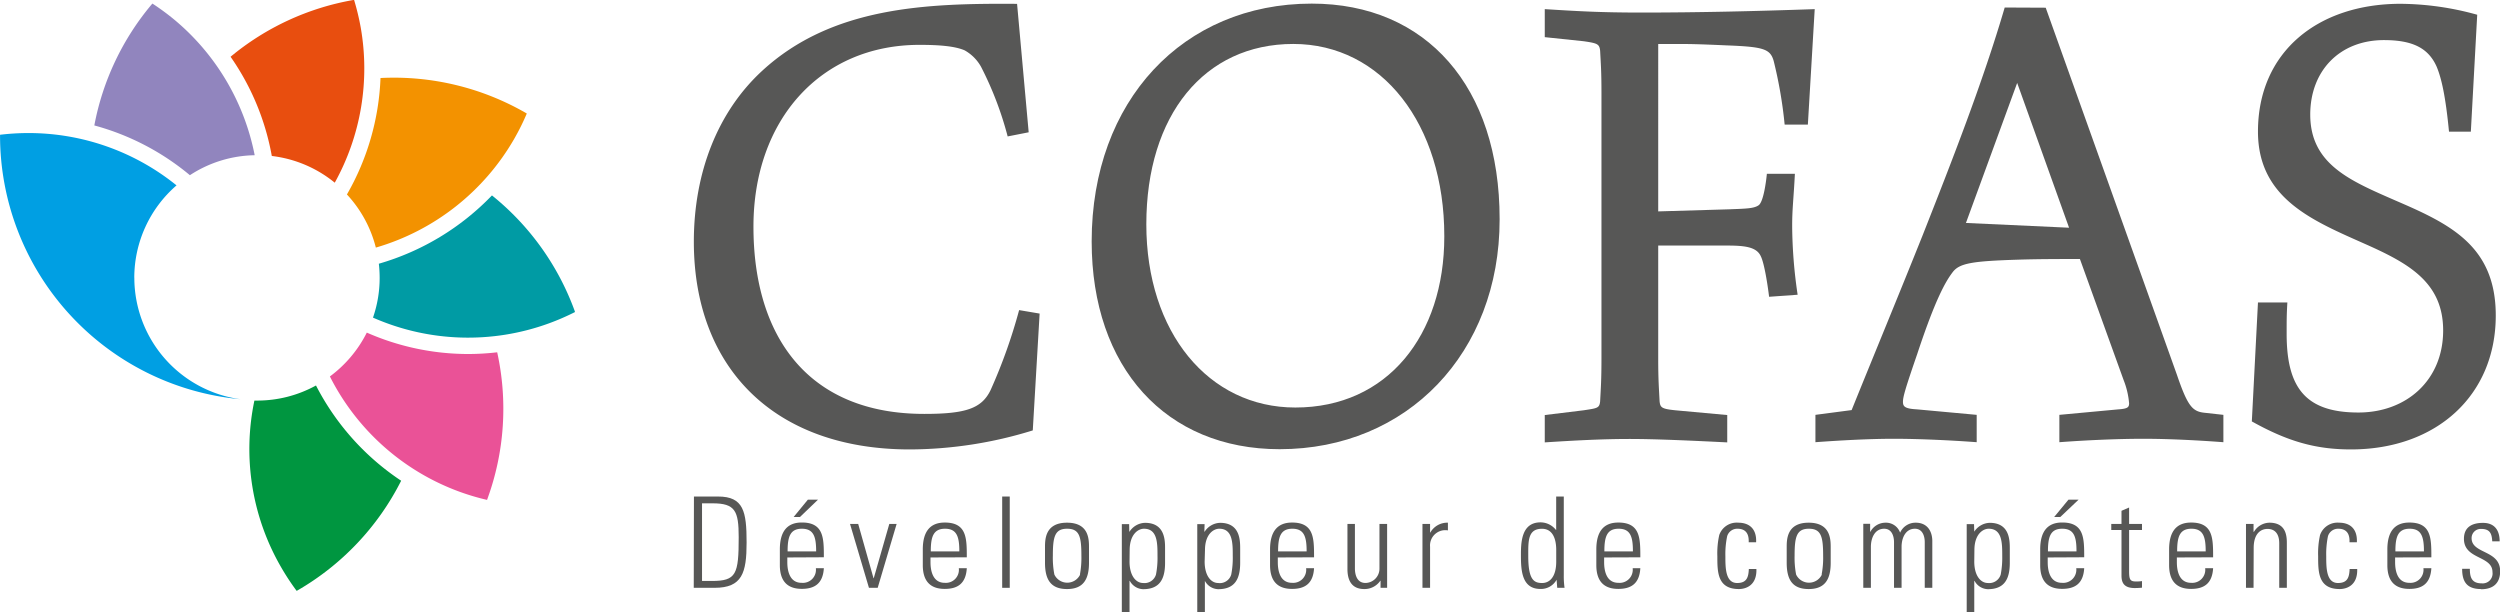 <svg xmlns="http://www.w3.org/2000/svg" xmlns:xlink="http://www.w3.org/1999/xlink" viewBox="0 0 525.55 128.65"><defs><clipPath id="a" transform="translate(-158.17 -233.32)"><rect width="841.89" height="595.28" style="fill:none"/></clipPath></defs><title>logo-color</title><g style="clip-path:url(#a)"><path d="M224.61,314.35a25.61,25.61,0,0,1-12.41,3.18l-.55,0a49.55,49.55,0,0,0,5.6,35,50.08,50.08,0,0,0,3.28,5l.14-.07a55.44,55.44,0,0,0,21.83-23.08,53.2,53.2,0,0,1-17.89-20" transform="translate(-158.17 -233.32)" style="fill:#009640"/><path d="M262.69,307.38a53.84,53.84,0,0,1-6.1.36,52.93,52.93,0,0,1-21.31-4.5,25.93,25.93,0,0,1-7.76,9.22,49.57,49.57,0,0,0,27.33,24.26,50.17,50.17,0,0,0,5.71,1.69.88.88,0,0,0,.05-.15,55.25,55.25,0,0,0,2.08-30.88" transform="translate(-158.17 -233.32)" style="fill:#ea5297"/><path d="M279,298.74a55.47,55.47,0,0,0-17.41-24.34,53.64,53.64,0,0,1-23.78,14.36,26.47,26.47,0,0,1,.17,3,25.55,25.55,0,0,1-1.4,8.33,49.57,49.57,0,0,0,37,1.2,50.25,50.25,0,0,0,5.46-2.37c0-.05,0-.1-.05-.15" transform="translate(-158.17 -233.32)" style="fill:#009ba4"/><path d="M268.79,257.11a55.54,55.54,0,0,0-30.63-7.39,53.15,53.15,0,0,1-7.06,24.48,25.61,25.61,0,0,1,6.08,11.17,49.54,49.54,0,0,0,29.08-22.85,48.92,48.92,0,0,0,2.65-5.33l-.12-.08" transform="translate(-158.17 -233.32)" style="fill:#f39200"/><path d="M228.53,271.75A49.55,49.55,0,0,0,234,239.1a51.81,51.81,0,0,0-1.39-5.78l-.16,0a55.29,55.29,0,0,0-25.81,11.93,52.72,52.72,0,0,1,8.67,20.86,25.67,25.67,0,0,1,13.24,5.62" transform="translate(-158.17 -233.32)" style="fill:#e84e0f"/><path d="M211.72,266A49.46,49.46,0,0,0,195,237.61a50.07,50.07,0,0,0-4.79-3.54l-.1.11A55.49,55.49,0,0,0,178,259.69a53,53,0,0,1,20.09,10.46,25.61,25.61,0,0,1,13.64-4.2" transform="translate(-158.17 -233.32)" style="fill:#9185be"/><path d="M186.4,291.73a25.7,25.7,0,0,1,8.88-19.44,49.49,49.49,0,0,0-31.16-11,50.66,50.66,0,0,0-5.94.36c0,.06,0,.11,0,.16a55.69,55.69,0,0,0,50.58,55.44,25.79,25.79,0,0,1-22.35-25.54" transform="translate(-158.17 -233.32)" style="fill:#009fe3"/><path d="M212.82,317.5l.63,0v0l-.63,0" transform="translate(-158.17 -233.32)" style="fill:#009fe3"/><path d="M370,262a71.23,71.23,0,0,0-5.6-14.65,8.92,8.92,0,0,0-3.45-3.45c-2-.86-5.17-1.15-9.48-1.15-20.83,0-34.91,15.81-34.91,38.21,0,23.13,11.49,39.37,35.91,39.37,8.77,0,12.07-1.15,13.94-5a112.22,112.22,0,0,0,6-16.82l4.31.73-1.44,24.56a88.1,88.1,0,0,1-25.85,4c-28.59,0-45.4-17.24-45.4-43.67,0-14.51,5-27.3,14.36-35.92,14.66-13.5,34.48-14.22,53.59-14.08l2.44,27Z" transform="translate(-158.17 -233.32)" style="fill:#575756"/><path d="M473.42,279.48c0,28-19.39,48.27-46.25,48.27-23.85,0-39.51-17.1-39.51-43.67,0-29.6,19.25-50,46.26-50,24.13,0,39.5,17.53,39.5,45.26Zm-11.63,3.44c0-23.41-13.07-40.36-31.75-40.36s-30.89,14.94-30.89,37.92c0,22.7,13.08,38.51,31.32,38.51,19.4,0,31.32-15.23,31.32-35.92Z" transform="translate(-158.17 -233.32)" style="fill:#575756"/><path d="M506.76,277.76l14.94-.44c3.45-.14,5.17-.14,6.18-.86s1.57-5,1.72-6.6h5.89c-.28,5.45-.57,7.32-.57,10.91a101.42,101.42,0,0,0,1.15,14.51l-6,.43c-.29-2.44-1-7-1.72-8.47-.87-2-3.31-2.3-7.19-2.3H506.76v23.7c0,4.6.15,6.18.29,9.05.14,1.3.43,1.59,3.3,1.88l10.92,1v5.75c-5.89-.29-14.51-.72-20.54-.72-5.46,0-11.21.29-17.82.72v-5.75l8.19-1c2.87-.44,3.3-.44,3.45-1.88.14-2.72.28-4.45.28-9.05V252.9c0-4.6-.14-6.18-.28-8.91-.15-1.43-.58-1.58-3.45-2l-8.19-.86v-5.89c6.9.43,11.64.72,20.26.72,12.21,0,24.13-.29,36.49-.72l-1.44,24.28h-4.88a92.8,92.8,0,0,0-2.3-13.36c-.72-2.58-2.15-3-9.92-3.3-6.46-.29-8-.29-9.62-.29h-4.74Z" transform="translate(-158.17 -233.32)" style="fill:#575756"/><path d="M588.22,234.94,615.8,312.1c2.3,6.75,3.31,7.75,5.89,8l3.88.43v5.75c-5.74-.43-11.78-.72-16.81-.72-5.31,0-11.92.29-17.67.72v-5.75l12.36-1.15c2-.14,2.3-.43,2.3-1.3a17.24,17.24,0,0,0-1.16-4.88l-9.18-25.43c-4.46,0-8.78,0-13.07.14-9.49.3-12.22.73-13.65,2.59s-3.59,5.46-7.48,17.24c-2.58,7.48-3,9.05-3,10.06s.44,1.44,3,1.58l12.5,1.15v5.75c-5.75-.43-12.5-.72-17.38-.72s-10.63.29-16.52.72v-5.75l7.61-1c4.59-11.36,10.06-24.57,14.94-36.78,6.18-15.67,12.65-32.19,17.24-47.85Zm-6,15.81-10.77,29.44,21.68,1Z" transform="translate(-158.17 -233.32)" style="fill:#575756"/><path d="M673,261c-.72-7.47-1.58-11.21-2.59-13.65-1.72-3.88-5-5.6-11.07-5.6-9.33,0-15.51,6.46-15.51,15.66,0,10.49,8.48,13.93,18,18.1,11.35,4.89,21,9.48,21,24.13,0,16.81-12.49,28.16-30.45,28.16-7.47,0-13.36-1.72-20.83-5.89l1.29-25h6.18c-.15,2.58-.15,3.59-.15,6.6,0,11.35,4,16.53,15.09,16.53,10.06,0,17.81-6.76,17.81-17.25,0-10.05-7.18-14.07-16.23-18.1-10.92-4.88-22.7-9.48-22.7-23.7,0-16.81,12.65-26.87,30-26.87a61.23,61.23,0,0,1,16.09,2.3L677.59,261Z" transform="translate(-158.17 -233.32)" style="fill:#575756"/><path d="M304.05,337.7h5.07c5.37,0,6,3.13,6,9.67,0,6.38-.93,9.52-6.73,9.52h-4.38Zm1.7,17.75h2.07c5.13,0,5.64-1.38,5.64-9.22,0-5.51-.75-7.1-5.48-7.1h-2.23Z" transform="translate(-158.17 -233.32)" style="fill:#575756"/><path d="M323.68,350.51v1c0,1.85.51,4.33,3,4.33a2.75,2.75,0,0,0,3-3.08h1.68c-.19,3.24-1.95,4.35-4.63,4.35-2.31,0-4.62-.93-4.62-5v-3.29c0-3.88,1.62-5.66,4.62-5.66,4.63,0,4.63,3.32,4.63,7.31Zm6.06-1.28c0-3-.48-4.76-3-4.76s-3,1.78-3,4.76ZM328,338.36h2.13l-3.8,3.65H325Z" transform="translate(-158.17 -233.32)" style="fill:#575756"/><polygon points="183.63 121.55 183.68 121.55 186.95 110.14 188.49 110.14 184.51 123.57 182.67 123.57 178.69 110.14 180.41 110.14 183.63 121.55" style="fill:#575756"/><path d="M353.78,350.51v1c0,1.86.51,4.33,3,4.33a2.74,2.74,0,0,0,2.95-3.08h1.68c-.19,3.25-1.94,4.36-4.63,4.36-2.31,0-4.62-.93-4.62-5v-3.29c0-3.88,1.62-5.66,4.62-5.66,4.63,0,4.63,3.32,4.63,7.31Zm6.06-1.28c0-3-.48-4.76-3-4.76s-3,1.78-3,4.76Z" transform="translate(-158.17 -233.32)" style="fill:#575756"/><rect x="210.68" y="104.38" width="1.59" height="19.19" style="fill:#575756"/><path d="M377.85,351.62v-3.19c0-1.69,0-5.23,4.63-5.23s4.62,3.54,4.62,5.23v3.19c0,3.49-1.19,5.53-4.62,5.53s-4.63-2-4.63-5.53m7.34,2.48a19.08,19.08,0,0,0,.31-3.94c0-4-.39-5.69-3-5.69s-3,1.73-3,5.69a18.4,18.4,0,0,0,.32,3.94,3,3,0,0,0,5.42,0" transform="translate(-158.17 -233.32)" style="fill:#575756"/><path d="M395.57,345.09l.05,0a4,4,0,0,1,3.25-1.86c4.2,0,4.22,3.67,4.22,5.42v3c0,3.49-1.19,5.53-4.62,5.53a3.29,3.29,0,0,1-2.79-1.75l-.06,0V362H394v-18.5h1.54Zm.05,6.27c0,3.05,1.39,4.52,2.85,4.52a2.51,2.51,0,0,0,2.71-1.78,18.4,18.4,0,0,0,.32-3.94c0-2.65,0-5.69-2.85-5.69-1.21,0-3,1.17-3,4.49Z" transform="translate(-158.17 -233.32)" style="fill:#575756"/><path d="M411.35,345.09l.06,0a4,4,0,0,1,3.24-1.86c4.2,0,4.23,3.67,4.23,5.42v3c0,3.49-1.2,5.53-4.63,5.53a3.29,3.29,0,0,1-2.79-1.75l0,0V362h-1.6v-18.5h1.54Zm.06,6.27c0,3.05,1.38,4.52,2.84,4.52A2.5,2.5,0,0,0,417,354.1a18.4,18.4,0,0,0,.32-3.94c0-2.65,0-5.69-2.84-5.69-1.22,0-3,1.17-3,4.49Z" transform="translate(-158.17 -233.32)" style="fill:#575756"/><path d="M426.79,350.51v1c0,1.86.5,4.33,3,4.33a2.74,2.74,0,0,0,2.95-3.08h1.67c-.18,3.25-1.94,4.36-4.62,4.36-2.31,0-4.63-.93-4.63-5v-3.29c0-3.88,1.63-5.66,4.63-5.66,4.62,0,4.62,3.32,4.62,7.31Zm6.06-1.28c0-3-.48-4.76-3-4.76s-3,1.78-3,4.76Z" transform="translate(-158.17 -233.32)" style="fill:#575756"/><path d="M449.77,343.46v13.43h-1.38V355.4h-.05a4,4,0,0,1-3.38,1.75c-2.76,0-3.53-2-3.53-4.2v-9.49H443v9.23c0,.36-.08,3.18,2.23,3.18a3,3,0,0,0,2.93-2.94v-9.47Z" transform="translate(-158.17 -233.32)" style="fill:#575756"/><path d="M458.8,345.27h.05a4.1,4.1,0,0,1,3.7-2.07v1.62a3.21,3.21,0,0,0-3.75,3.43v8.64h-1.6V343.46h1.6Z" transform="translate(-158.17 -233.32)" style="fill:#575756"/><path d="M485.4,355.19l0,0a3.75,3.75,0,0,1-3.41,1.94c-3.88,0-4.09-3.85-4.09-7,0-2.57,0-7,4.12-7a4.15,4.15,0,0,1,3.24,1.59l.05,0V337.7h1.6v16.53a16.89,16.89,0,0,0,.16,2.66h-1.54Zm-.08-3.81V349c0-.8,0-4.52-3-4.52s-2.88,2.61-2.88,5.74c0,5,1.2,5.66,2.93,5.66,1.51,0,2.95-1.22,2.95-4.49" transform="translate(-158.17 -233.32)" style="fill:#575756"/><path d="M495.39,350.51v1c0,1.86.5,4.33,3,4.33a2.76,2.76,0,0,0,3-3.08H503c-.18,3.25-1.94,4.36-4.63,4.36-2.31,0-4.62-.93-4.62-5v-3.29c0-3.88,1.62-5.66,4.62-5.66,4.63,0,4.63,3.32,4.63,7.31Zm6.05-1.28c0-3-.47-4.76-3-4.76s-3,1.78-3,4.76Z" transform="translate(-158.17 -233.32)" style="fill:#575756"/><path d="M525.78,347.32c.08-1.68-.53-2.85-2.37-2.85a2.21,2.21,0,0,0-2.15,1.55,18.33,18.33,0,0,0-.38,4.22c0,2.42,0,5.64,2.48,5.64,2.1,0,2.37-1.33,2.45-2.95h1.59c.13,3.61-2.42,4.22-3.67,4.22-4.54,0-4.54-3.58-4.54-6.91a17.59,17.59,0,0,1,.4-4.44,3.87,3.87,0,0,1,4-2.6c2.32,0,3.89,1.3,3.75,4.12Z" transform="translate(-158.17 -233.32)" style="fill:#575756"/><path d="M533.77,351.62v-3.19c0-1.69,0-5.23,4.62-5.23s4.63,3.54,4.63,5.23v3.19c0,3.49-1.19,5.53-4.63,5.53s-4.62-2-4.62-5.53m7.34,2.48a18.4,18.4,0,0,0,.32-3.94c0-4-.4-5.69-3-5.69s-3,1.73-3,5.69a18.4,18.4,0,0,0,.32,3.94,3,3,0,0,0,5.42,0" transform="translate(-158.17 -233.32)" style="fill:#575756"/><path d="M551.47,356.89h-1.6V343.44h1.44v1.67h.05a3.61,3.61,0,0,1,3.19-1.91,3.14,3.14,0,0,1,3.06,2.1,3.54,3.54,0,0,1,3.29-2.1c2.24,0,3.4,1.54,3.48,3.69v10h-1.59v-9.6c0-1.33-.51-2.82-2.07-2.82-2,0-2.8,2-2.8,3.78v8.64h-1.59v-9.6c0-1.33-.51-2.82-2.07-2.82-2,0-2.79,2-2.79,3.78Z" transform="translate(-158.17 -233.32)" style="fill:#575756"/><path d="M573.2,345.09l0,0a4,4,0,0,1,3.25-1.86c4.19,0,4.22,3.67,4.22,5.42v3c0,3.49-1.2,5.53-4.62,5.53a3.29,3.29,0,0,1-2.79-1.75l-.06,0V362h-1.59v-18.5h1.54Zm0,6.27c0,3.05,1.39,4.52,2.85,4.52a2.52,2.52,0,0,0,2.71-1.78,19.06,19.06,0,0,0,.32-3.94c0-2.65,0-5.69-2.85-5.69-1.22,0-3,1.17-3,4.49Z" transform="translate(-158.17 -233.32)" style="fill:#575756"/><path d="M588.64,350.51v1c0,1.85.5,4.33,3,4.33a2.76,2.76,0,0,0,3-3.08h1.67c-.18,3.24-1.94,4.35-4.63,4.35-2.31,0-4.62-.93-4.62-5v-3.29c0-3.88,1.62-5.66,4.62-5.66,4.63,0,4.63,3.32,4.63,7.31Zm6.05-1.28c0-3-.47-4.76-3-4.76s-3,1.78-3,4.76ZM593,338.36h2.13L591.29,342H590Z" transform="translate(-158.17 -233.32)" style="fill:#575756"/><path d="M602,344.74v-1.28h2.15V340.7l1.6-.69v3.45h2.71v1.28h-2.71v8.61c0,1.78.19,2.21,1.46,2.21a8.34,8.34,0,0,0,1.25-.08v1.38a15,15,0,0,1-1.51.08c-2.16,0-2.8-1-2.8-2.6v-9.6Z" transform="translate(-158.17 -233.32)" style="fill:#575756"/><path d="M615.79,350.51v1c0,1.86.5,4.33,3,4.33a2.74,2.74,0,0,0,2.95-3.08h1.67c-.18,3.25-1.94,4.36-4.62,4.36-2.31,0-4.63-.93-4.63-5v-3.29c0-3.88,1.63-5.66,4.63-5.66,4.62,0,4.62,3.32,4.62,7.31Zm6.06-1.28c0-3-.48-4.76-3-4.76s-3,1.78-3,4.76Z" transform="translate(-158.17 -233.32)" style="fill:#575756"/><path d="M631.91,356.89h-1.59V343.46h1.59v1.65H632a3.88,3.88,0,0,1,3.24-1.91c3.32,0,3.67,2.47,3.67,4.22v9.47h-1.6v-9.38c0-1.57-.61-3-2.47-3-1.43,0-2.9,1-2.9,4Z" transform="translate(-158.17 -233.32)" style="fill:#575756"/><path d="M652.08,347.32c.08-1.68-.53-2.85-2.37-2.85a2.22,2.22,0,0,0-2.15,1.55,18.48,18.48,0,0,0-.37,4.22c0,2.42,0,5.64,2.47,5.64,2.1,0,2.37-1.33,2.45-2.95h1.59c.13,3.61-2.42,4.22-3.67,4.22-4.54,0-4.54-3.58-4.54-6.91a17.59,17.59,0,0,1,.4-4.44,3.88,3.88,0,0,1,4-2.6c2.31,0,3.88,1.3,3.74,4.12Z" transform="translate(-158.17 -233.32)" style="fill:#575756"/><path d="M661.67,350.51v1c0,1.86.5,4.33,3,4.33a2.74,2.74,0,0,0,2.95-3.08h1.67c-.19,3.25-1.94,4.36-4.62,4.36-2.31,0-4.63-.93-4.63-5v-3.29c0-3.88,1.63-5.66,4.63-5.66,4.62,0,4.62,3.32,4.62,7.31Zm6.06-1.28c0-3-.48-4.76-3-4.76s-3,1.78-3,4.76Z" transform="translate(-158.17 -233.32)" style="fill:#575756"/><path d="M679.76,357.15c-2.9,0-4-1.41-4-4.25h1.62c0,1.83.43,3.05,2.47,3.05a2.08,2.08,0,0,0,2.29-2.36c0-3.51-6-2.61-6-7,0-2.47,1.71-3.35,4-3.35,2.66,0,3.51,1.83,3.51,3.88h-1.56c-.09-1.7-.53-2.61-2.34-2.61a1.92,1.92,0,0,0-2,1.94c0,3.35,6,2.45,6,6.94,0,2.53-1.46,3.8-4,3.8" transform="translate(-158.17 -233.32)" style="fill:#575756"/></g></svg>